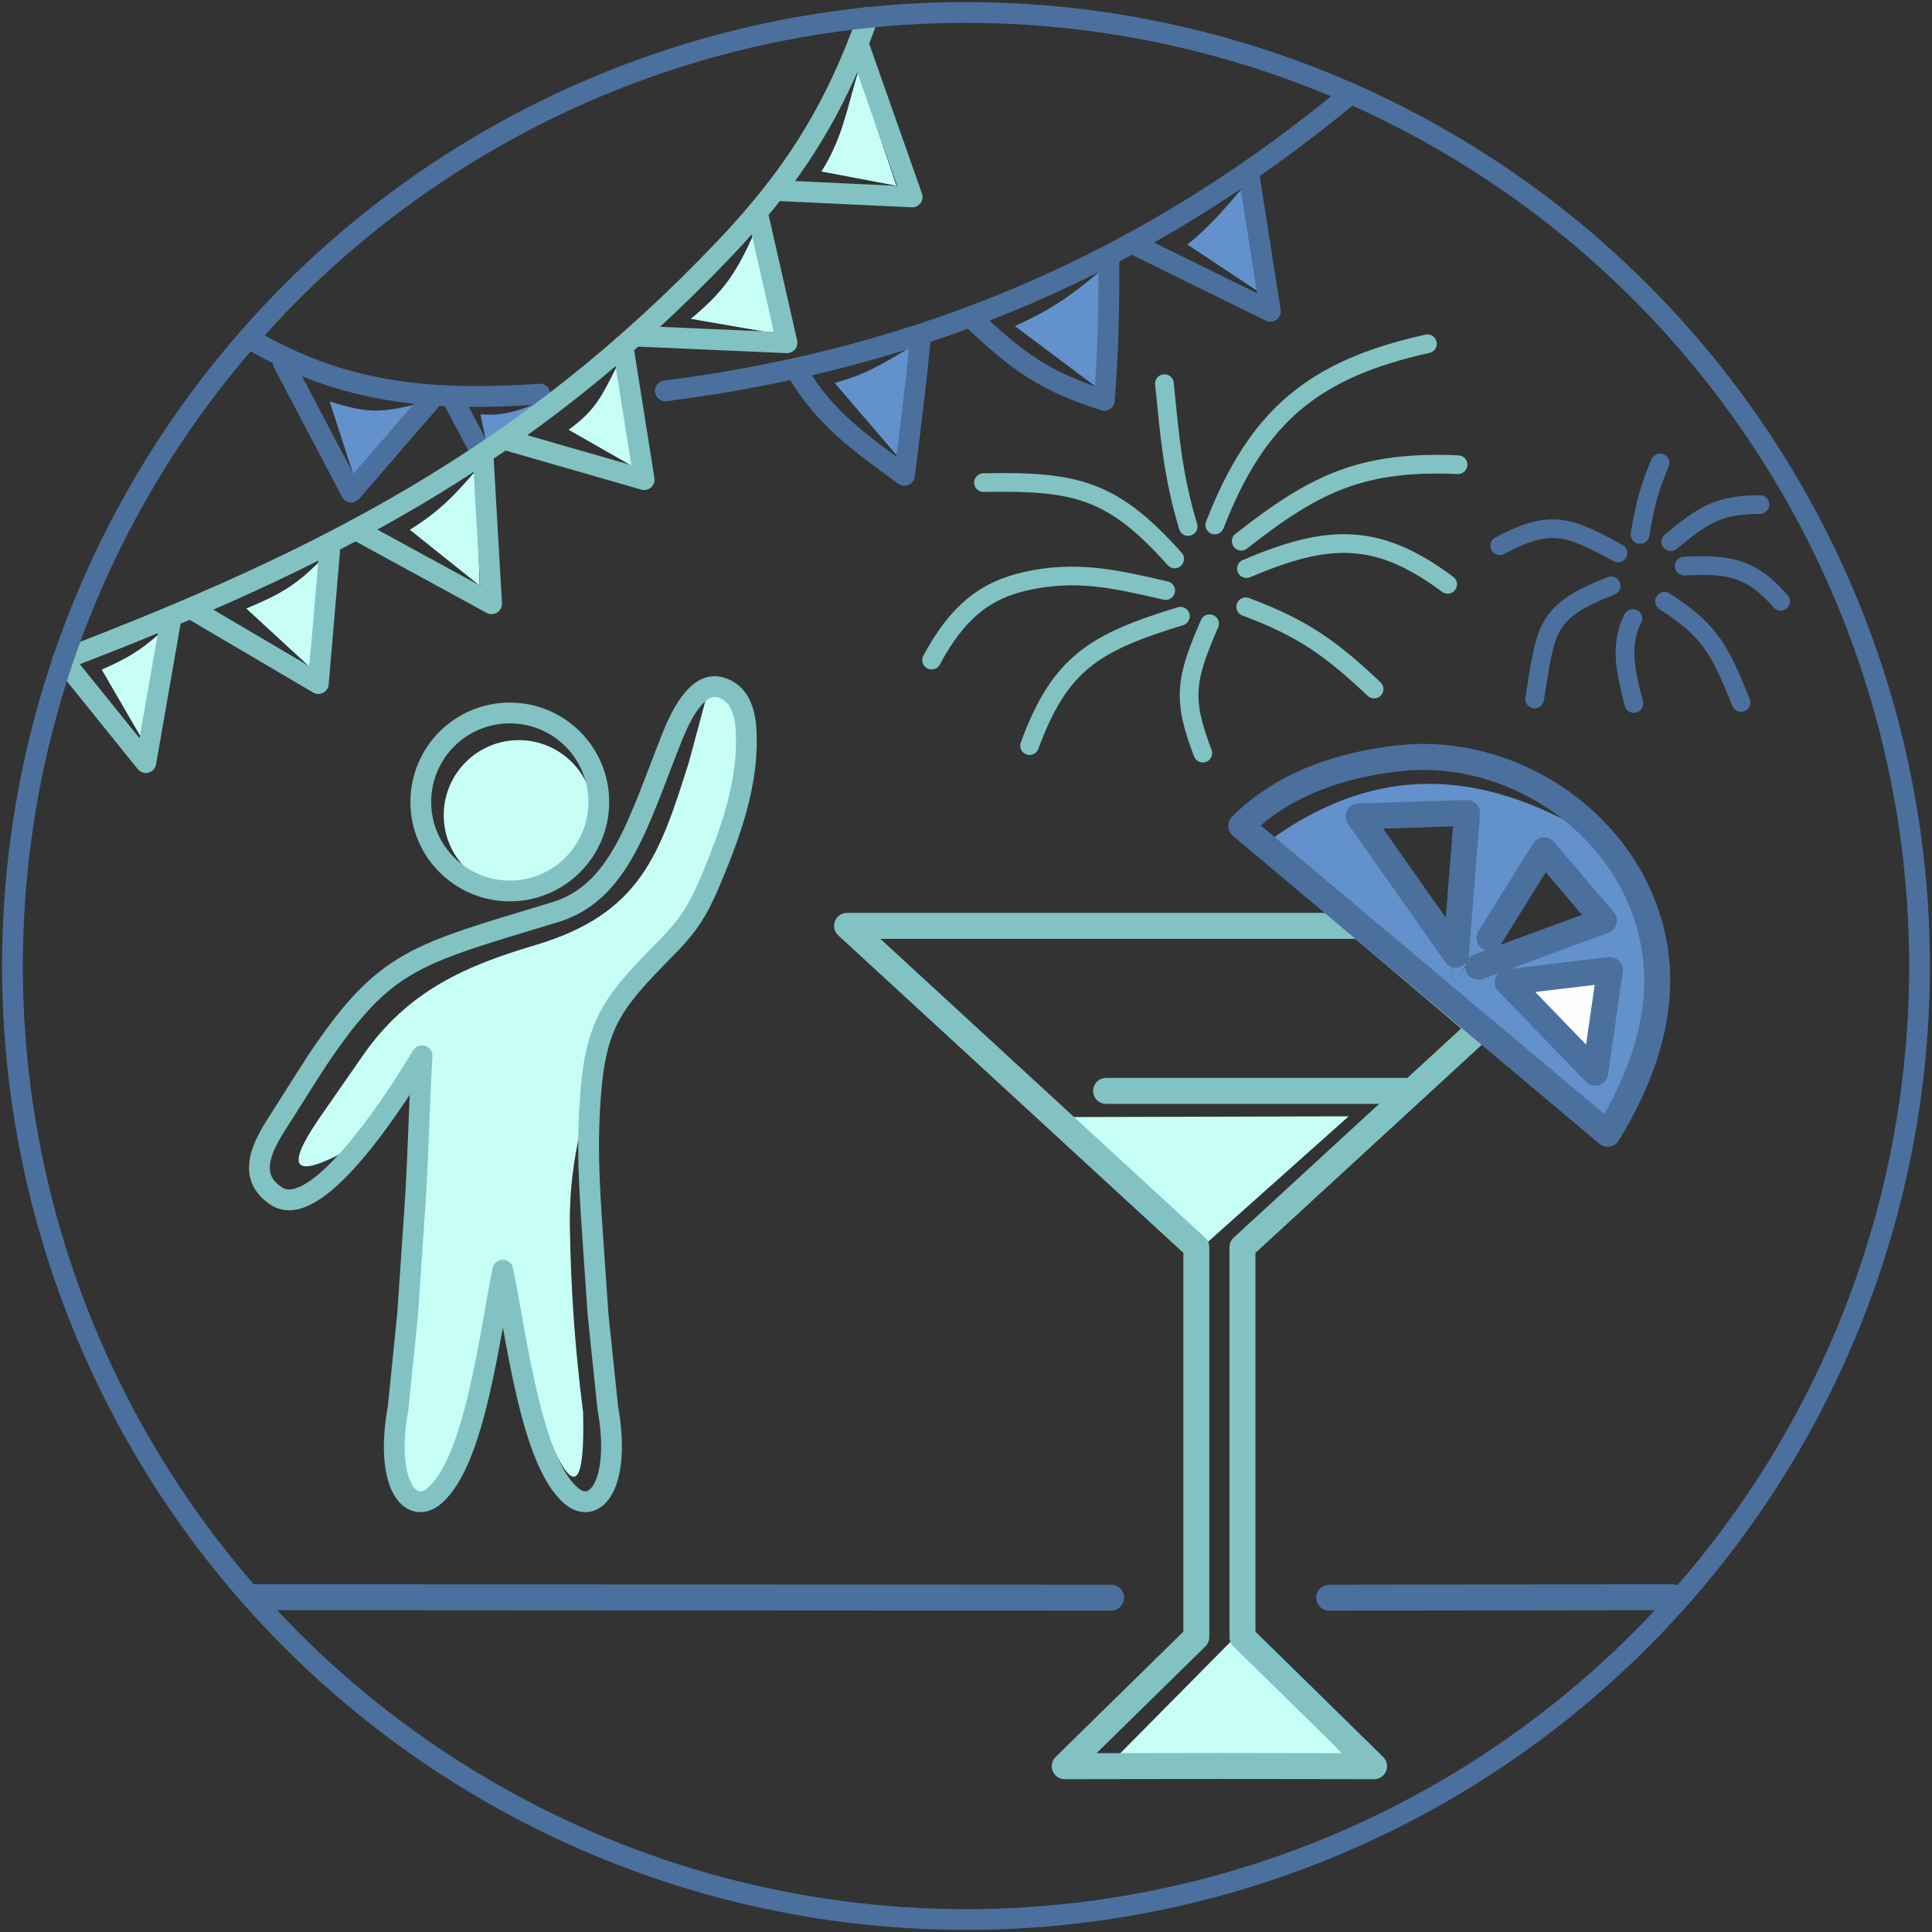 <?xml version="1.0" encoding="UTF-8"?>
<!DOCTYPE svg PUBLIC "-//W3C//DTD SVG 1.1//EN" "http://www.w3.org/Graphics/SVG/1.1/DTD/svg11.dtd">
<!-- Creator: CorelDRAW X8 -->
<svg xmlns="http://www.w3.org/2000/svg" xml:space="preserve" width="155px" height="155px" version="1.1" style="shape-rendering:geometricPrecision; text-rendering:geometricPrecision; image-rendering:optimizeQuality; fill-rule:evenodd; clip-rule:evenodd"
viewBox="0 0 7750 7750"
 xmlns:xlink="http://www.w3.org/1999/xlink">
 <rect x="0" y="0" width="7750" height="7750" fill="#333333" stroke="none"/>
 <defs>
  <style type="text/css">
   <![CDATA[
    .str0 {stroke:#4B709D;stroke-width:104.162;stroke-linecap:round;stroke-linejoin:round}
    .str1 {stroke:#82C2C2;stroke-width:104.162;stroke-linecap:round;stroke-linejoin:round}
    .str4 {stroke:#4B709D;stroke-width:83.339;stroke-linecap:round;stroke-linejoin:round}
    .str6 {stroke:#4B709D;stroke-width:83.339;stroke-linecap:round;stroke-linejoin:round}
    .str5 {stroke:#82C2C2;stroke-width:83.339;stroke-linecap:round;stroke-linejoin:round}
    .str3 {stroke:#4B709D;stroke-width:75;stroke-linecap:round;stroke-linejoin:round}
    .str2 {stroke:#82C2C2;stroke-width:75;stroke-linecap:round;stroke-linejoin:round}
    .fil2 {fill:none}
    .fil3 {fill:#FEFEFE}
    .fil1 {fill:#6291CC}
    .fil0 {fill:#C7FFF7}
   ]]>
  </style>
 </defs>
 <g id="Layer_x0020_1">
  <path class="fil0" d="M1386 4618c-243,130 -224,37 -93,-150l164 -236c182,-261 418,-360 691,-441 422,-126 499,-363 617,-739l84 -313 128 105 -32 506 -273 453 -233 331c-81,277 -158,499 -153,787 4,249 19,475 53,744 15,588 -170,16 -248,-175l-60 -320 -118 458 -105 289c-196,259 -297,-23 -175,-621 82,-405 64,-907 58,-1023l-305 345z"/>
  <circle class="fil0" cx="2081" cy="3270" r="301"/>
  <path class="fil0" d="M3596 745l-301 -57c83,-130 102,-250 147,-399l154 456z"/>
  <path class="fil0" d="M3106 1337l-335 -58c133,-110 182,-184 253,-341l82 399z"/>
  <path class="fil0" d="M2535 1869l-254 -145c108,-79 132,-133 193,-254l61 399z"/>
  <path class="fil0" d="M1924 2349l-280 -224c116,-72 177,-135 266,-239l14 463z"/>
  <path class="fil0" d="M1241 2674l-253 -233c133,-56 196,-90 297,-192l-44 425z"/>
  <path class="fil0" d="M563 2953l-155 -267c101,-44 157,-77 239,-151l-84 418z"/>
  <path class="fil1" d="M1419 1908l-97 -298c145,46 200,48 350,11l-253 287z"/>
  <path class="fil1" d="M1949 1765l-22 -103c87,6 130,-8 213,-38l-69 102 -122 39z"/>
  <path class="fil1" d="M3599 1829l-251 -293c121,-32 198,-79 305,-144l-54 437z"/>
  <path class="fil1" d="M4394 1550l-323 -242c140,-63 223,-119 340,-219l33 268 -50 193z"/>
  <path class="fil1" d="M5048 1170l-285 -189c86,-69 149,-143 221,-227l64 287 0 129z"/>
  <path class="fil1" d="M5659 3846l162 114 4 -110 -375 -575 402 -13 -31 698 75 -111 104 -23 -34 -81 228 -334 222 288 -486 179 -57 4 -52 78 591 557 121 -180 108 -509 -183 -433c-422,-273 -869,-379 -1359,-28l560 479z"/>
  <polygon class="fil0" points="4478,7049 4947,6575 5385,7034 "/>
  <polygon class="fil0" points="4304,4481 5410,4478 4845,4982 4799,5117 4776,4982 "/>
  <line class="fil2 str0" x1="4457" y1="6409" x2="1028" y2= "6407" />
  <line class="fil2 str0" x1="5332" y1="6409" x2="6708" y2= "6407" />
  <polygon class="fil2 str1" points="5512,7085 4984,6567 4984,5003 5940,4124 5456,3714 4253,3714 3398,3714 4799,5003 4799,6567 4271,7085 4892,7084 "/>
  <path class="fil2 str0" d="M6449 4548l-1470 -1235c168,-169 400,-245 629,-271 517,-59 1035,347 1040,886 1,203 -71,411 -199,620z"/>
  <polygon class="fil2 str0" points="5840,3829 5885,3261 5450,3275 "/>
  <polyline class="fil2 str0" points="5975,3763 6194,3411 6434,3693 5930,3878 "/>
  <polygon class="fil3 str0" points="6048,3940 6458,3891 6399,4303 "/>
  <line class="fil2 str1" x1="4437" y1="4376" x2="5659" y2= "4376" />
  <path class="fil2 str2" d="M4873 2106c171,-441 399,-626 853,-727"/>
  <path class="fil2 str2" d="M4979 2171c300,-236 488,-323 870,-307"/>
  <path class="fil2 str2" d="M5000 2281c318,-135 519,-153 807,63"/>
  <path class="fil2 str2" d="M4997 2434c230,86 342,167 515,330"/>
  <path class="fil2 str2" d="M4852 2502c-95,219 -112,299 -27,519"/>
  <path class="fil2 str2" d="M4735 2472c-343,105 -483,187 -605,519"/>
  <path class="fil2 str2" d="M4676 2369c-200,-46 -358,-84 -564,-37 -158,36 -270,120 -375,316"/>
  <path class="fil2 str2" d="M4712 2242c-250,-280 -397,-313 -767,-306"/>
  <path class="fil2 str2" d="M4766 2112c-62,-208 -74,-364 -95,-573"/>
  <path class="fil2 str3" d="M6490 2218c-202,-109 -269,-137 -474,-29"/>
  <path class="fil2 str3" d="M6579 2144c17,-108 37,-186 80,-287"/>
  <path class="fil2 str3" d="M6702 2173c129,-106 191,-149 358,-149"/>
  <path class="fil2 str3" d="M6756 2271c179,-9 267,5 387,141"/>
  <path class="fil2 str3" d="M6984 2818c-84,-206 -119,-286 -307,-406"/>
  <path class="fil2 str3" d="M6554 2822c-29,-117 -61,-227 -4,-341"/>
  <path class="fil2 str3" d="M6156 2804c46,-282 39,-350 307,-454"/>
  <path class="fil2 str4" d="M5419 375c-813,675 -1706,1060 -2750,1193"/>
  <polyline class="fil2 str4" points="5012,713 5096,1249 4539,975 "/>
  <path class="fil2 str4" d="M3896 1275c186,175 291,254 534,331 16,-195 19,-385 18,-581"/>
  <path class="fil2 str4" d="M3693 1348c-18,187 -41,372 -65,559 -180,-132 -317,-226 -431,-418"/>
  <path class="fil2 str4" d="M2166 1581c-435,29 -791,0 -1169,-225"/>
  <polyline class="fil2 str4" points="1137,1457 1409,1974 1742,1589 "/>
  <line class="fil2 str4" x1="1815" y1="1598" x2="1938" y2= "1830" />
  <path class="fil2 str5" d="M3481 70c-145,411 -331,672 -579,932 -797,837 -1615,1248 -2650,1644l333 413 101 -579"/>
  <polyline class="fil2 str5" points="774,2446 1277,2742 1322,2213 "/>
  <polyline class="fil2 str5" points="1426,2124 1972,2422 1938,1830 "/>
  <polyline class="fil2 str5" points="2021,1762 2584,1924 2499,1389 "/>
  <polyline class="fil2 str5" points="2545,1348 3157,1375 3038,852 "/>
  <polyline class="fil2 str5" points="3109,764 3659,790 3442,174 "/>
  <path class="fil2 str5" d="M1162 4427c-61,103 -208,272 -52,372 168,108 501,-428 583,-564 -13,219 -15,414 -30,625l-28 413 -38 374c-56,308 51,436 147,352 161,-140 218,-633 273,-904 56,271 112,764 273,904 96,84 203,-44 148,-352l-39 -374 -22 -320c-14,-209 -24,-365 -7,-573 23,-284 97,-369 302,-577 111,-112 141,-175 216,-363 64,-164 114,-333 105,-508 -4,-79 -27,-154 -105,-175 -83,-22 -148,88 -194,205 -133,334 -207,618 -467,697 -561,171 -681,186 -956,597 -33,51 -69,107 -109,171z"/>
  <circle class="fil2 str5" cx="2045" cy="3217" r="357"/>
  <circle class="fil2 str6" cx="3875" cy="3875" r="3825"/>
 </g>
</svg>
